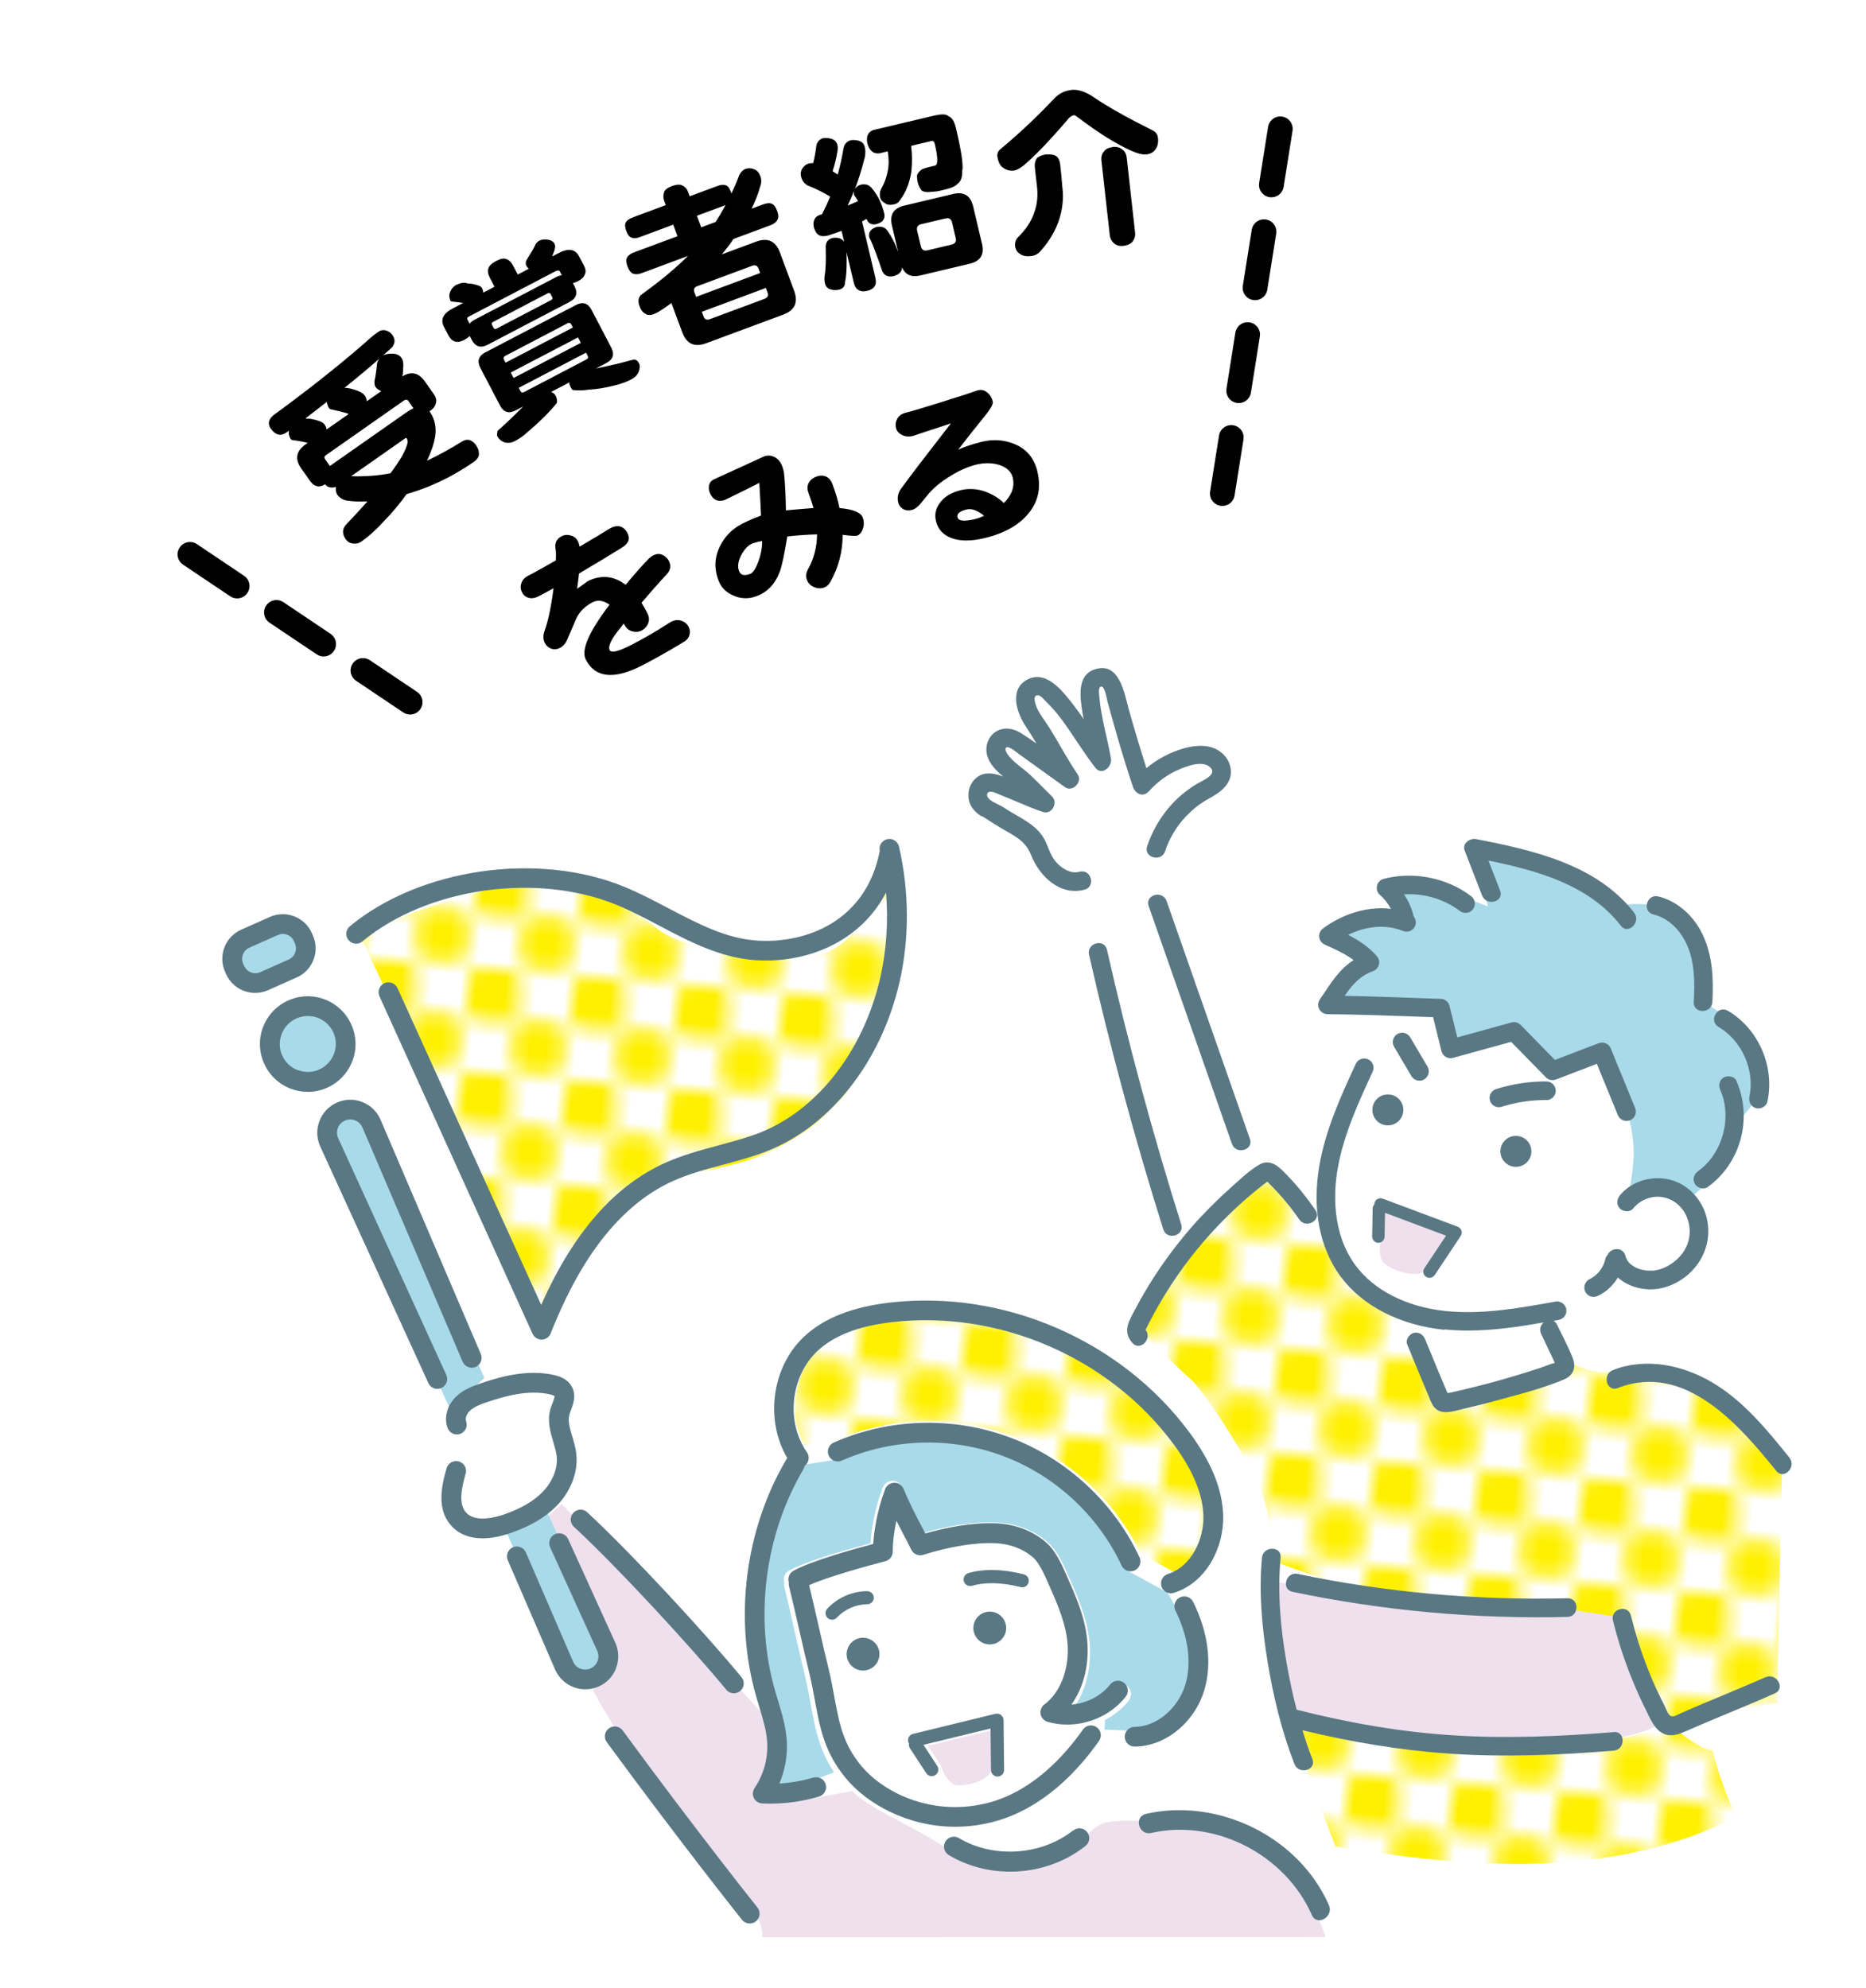 <?xml version="1.0" encoding="UTF-8"?><svg id="_レイヤー_1" xmlns="http://www.w3.org/2000/svg" xmlns:xlink="http://www.w3.org/1999/xlink" viewBox="0 0 243.41 259.38"><defs><style>.cls-1,.cls-2{fill:none;}.cls-3{fill:#a8daea;}.cls-4{fill:#fff000;}.cls-5{fill:#fff;}.cls-6{fill:url(#_新規パターンスウォッチ_5);}.cls-2{stroke:#000;stroke-dasharray:7.41 6.18;stroke-linecap:round;stroke-linejoin:round;stroke-width:3.23px;}.cls-7{fill:#5a7883;}.cls-8{fill:#efe0ed;}</style><pattern id="_新規パターンスウォッチ_5" x="0" y="0" width="6.72" height="6.72" patternTransform="translate(7694 13625.01) rotate(4.68) scale(1.95)" patternUnits="userSpaceOnUse" viewBox="0 0 6.72 6.72"><rect class="cls-1" y="0" width="6.72" height="6.72"/><rect class="cls-5" y="0" width="6.72" height="6.72"/><rect class="cls-4" x="0" y="0" width="3.43" height="3.43" rx=".62" ry=".62"/><rect class="cls-4" x="3.29" y="3.29" width="3.43" height="3.43" rx=".62" ry=".62"/></pattern></defs><path class="cls-5" d="M243.15,116.79c-20.42-20.42-77.15-38.63-117.07-31.88-35.37,5.98-67.46,33.23-76.43,64.2-8.97,30.97-7.12,72.81,16.86,108.91.25.38.01.9.02,1.36h176.43s.9-141.89.2-142.59Z"/><path class="cls-5" d="M16.5,90.85c-10.85-8.14-18.82-13.3-15.88-23.49,1.84-6.4,11.86-19.24,27.15-31.11C67.71,5.24,96.4-.56,143.45.04c12.97.17,44.19,3.56,40.77,23.42-.69,4-5.02,29.91-9.53,52.23-.56,2.75-2.41,12.01-4.63,13.72-2.51,1.93-5.94,1.9-9.11,1.93-15.86.19-31.67,4.36-45.55,12.03-10.95,6.05-29.87,25.74-43.26,23.41-11.45-1.99-46.16-28.83-55.64-35.94Z"/><path class="cls-6" d="M169.43,228.31c1.59,4.2,3.18,8.4,4.77,12.6,8.79,1.4,17.66,2.53,26.55,2.24s17.85-2.03,25.75-6.11c-1.32-2.77-2.36-5.68-3.08-8.67-1.57,0-4.76-2.72-5.19-2.93-.72-.36-5.26,1.13-6.05,1.23-9.86,1.28-18.44.86-28.29-.45-2.46-.33-4.92-.73-7.35-1.22-1.91-.38-4.82-1.71-6.74-1.37-4.99.87-1.45,1.81-.36,4.67Z"/><path class="cls-8" d="M167.92,223.87s9.64,2.44,17.81,3.07c8.16.63,25.55,1.84,31.57-2.46,0,0-5.3-8.27-5.81-12.37-.63-5.03-7.76-2.68-7.76-2.68,0,0-16.54.42-22.4-.42-5.86-.84-16.27-3.14-16.33-2.72-1.26,8.37,2.92,17.57,2.92,17.57Z"/><path class="cls-6" d="M166.05,203.62s-.06-5.58-1.61-9.18c-2.07-4.82-7.31-12.88-9.15-14.51-3.69-3.3-6.99-6.87-6.99-6.87,0,0,3.87-8.17,7.05-11.06s9.24-8.82,9.24-8.82l8.43,7.96s1.29,5.71,4.65,7.3,6,3.35,6,3.35l4.59,11.22,15.24-4.14.47-1.41s2.99,1.56,5.29,1.56,4.94-.53,9.35.88c4.41,1.41,9.71,5.29,12.88,9.35,3.18,4.06.97,2.54.97,2.54l-.63,30.35-14.47,2.52-6.36-13.69-8.72-1.38s-10.48.19-17.9-.69c-7.41-.88-18.36-5.28-18.36-5.28Z"/><path class="cls-5" d="M183.21,171.62l4.55,10.72s6.39-.86,8.57-1.03c2.17-.17,7.77-2.8,7.77-2.8l-2.67-6.98s-5.26,1.09-9.36,1.09-8.86-1-8.86-1Z"/><path class="cls-5" d="M180.52,132.16c-2.28,4.38-8.23,18.03-7.88,23.63.35,5.6,2.98,12.43,6.13,13.83,3.15,1.4,17.33,4.2,22.93,1.93,5.6-2.28,8.48-5.6,9-6.93,0,0,1.42,2.51,4.01,2.17,2.59-.33,8.19-1.67,6.6-7.43-1.59-5.76-5.93-4.93-7.35-4.09-1.42.84-2.34,2.34-2.34,2.34,0,0,2.09-2.67,2.09-5.18s-.84-7.35-1.34-8.27-3.68-6.1-3.68-6.1l-6.17,1.69-5.44-5.19-7.18,3.01-1.98-6-7.39.63Z"/><path class="cls-3" d="M197.49,134.58l-8.27,2.28-1.31-5.33-14.74-.43s3.63-4.81,4.66-5.01c1.02-.2-4.6-3.96-4.6-3.96,0,0,1.5-1.41,3.85-2.07,2.66-.75,5.64-1.13,5.64-1.13l-1.88-3.57s5.2-.15,7.14.56c2.82,1.03,6.11,2.35,6.11,2.35,0,0-1.41-5.92-1.88-6.86-.47-.94,8.12.51,11.46,1.88,4.13,1.69,7.61,4.89,7.61,4.89,0,0,5.73-1.41,9.21,2.63,2.5,2.91,2.16,7.8,2.07,9.4s3.29,1.79,5.64,5.54c2.02,3.23,1.88,5.07,1.32,6.67-.56,1.6-2.73,3.85-2.73,3.85,0,0-.45,3.7-1.69,5.45-1.6,2.26-4.6,4.51-4.6,4.51,0,0-1.6-2.07-4.04-1.88-2.44.19-4.04,1.6-4.04,1.6,0,0,.85-3.85.66-6.48s-.75-3.95-.75-3.95l-3.33-8.29-6.46,2.48-5.03-5.14Z"/><path class="cls-5" d="M163.92,153.17c-3.62-10.34-10.74-30.15-14.36-40.5v-.29c1.03-3.17,4.49-7.94,7.4-9.57.98-.55,2.15-1.14,2.33-2.24.16-.94-.57-1.86-1.45-2.21-.89-.35-1.89-.23-2.82,0-2.36.58-4.53,1.9-6.13,3.73l.03-.02c-1.74-5.16-2.52-8.33-3.81-12.84-.44-1.55-2.46-1.57-2.88-.17-.56,1.86,1.16,7.99,1.46,9.94-2.38-3.02-4.34-7.15-7.5-9.54-1-.76-2.47.01-2.52,1.26-.06,1.38.89,2.73,1.37,3.41,1.6,2.31,2.83,4.89,4.43,7.2l-7.05-5.07c-.67-.4-1.68-.66-2.36.3-.79,1.12.42,2.63,1.72,3.63,1.77,1.37,2.75,2.56,4.52,4.26-2.79-.94-4.6-2.03-6.89-2.64-1.66-.45-2.37,1.44-1.64,2.61.34.55,2,1.29,2.5,1.68,1.3,1.01,2.83,1.52,4.04,2.63,1.29,1.18,1.13,2.62,2.23,3.97,1.11,1.35,2.88,2.45,4.54,1.91l-.14.65c2.73,12.07,8.92,35.59,12.64,47.39l10.34-9.48Z"/><path class="cls-8" d="M77.31,220.51c5.35,9.58,11.8,18.55,19.19,26.68,1.45,1.6,3.04,3.41,2.95,5.57l73.46-.02s-1.98-7.43-8.67-11.4c-6.69-3.96-18.09-4.21-20.32-3.47-2.23.74-4.46,5.2-9.42,4.96-4.96-.25-8.42,0-11.89-2.23-3.47-2.23-10.16-5.2-11.4-6.94,0,0-8.42,1.73-10.66,1.49-2.23-.25-1.24-1.49-.5-3.72.74-2.23-.25-6.94-.5-7.68s-26.27-27.51-26.27-27.51l-1.98,1.73s6.4,13.47,7.79,16.89c1.38,3.43-1.79,5.64-1.79,5.64Z"/><path class="cls-5" d="M112.46,230.42c-2.39-2.88-2.88-5.57-3.5-8.97-.23-1.25-.46-2.53-.81-3.97-.41-1.69-.82-3.52-1.24-5.35.11.23.31.42.57.5.07.02.14.04.21.05.46.06.92-.21,1.07-.67.35-1.03,1.96-2.05,3.24-1.75.54.14,1.08-.2,1.21-.75.13-.54-.2-1.08-.75-1.21-2.4-.57-4.95,1.14-5.61,3.05-.04.12-.05.23-.05.35-.39-1.7-.77-3.38-1.15-4.97,2.6-1.14,7.92-2.59,9.96-3.1.61-.15,1.03-.71,1.02-1.33,0-.02-.03-1.59.46-3.88.25.49.48.94.72,1.4.36.69.73,1.4,1.16,2.28.29.6.97.9,1.6.7,3.51-1.08,6.85-1.62,9.41-1.51,1.98.08,3.72.75,5.04,1.92.47.42,1.05,1.36,1.59,2.57l.31.7c1.19,2.67,2.41,5.43,2.56,8.24.16,3.21-1.01,6.15-3.07,7.68-.41.3-.61.81-.52,1.31.09.5.46.91.94,1.05.47.14.95.24,1.43.3,1.03.13,2.07.07,3.08-.13l-.09,1.06c-.51.71-1.1,1.45-1.74,2.2-.12,0-.24,0-.36.05-.56.2-.89.74-.88,1.3-2.35,2.41-5.36,4.67-9.03,5.67-7.18,1.95-13.74-1.12-16.79-4.8Z"/><path class="cls-5" d="M60.89,197.65c-1.02-1.1-.63-3.17-.11-5.05.03-.12.05-.24.05-.35l.02-6.09c0-.17-.03-.34-.09-.49-.14-.36.06-.92.47-1.32.54-.52,1.33-.84,2.18-1.14,2.34-.84,5.38-1.73,8.19-1.15.09.02.16.04.23.05.3.08.38.17.39.15.03.15-.14.62-.24.9-.1.29-.2.57-.28.85-.4,1.54.06,2.99.45,4.27.2.64.39,1.25.46,1.82.21,1.58-.46,3.36-1.79,4.76-1.14,1.2-2.77,2.17-4.96,2.97-1.08.4-3.72,1.16-4.96-.17Z"/><path class="cls-6" d="M106.78,176.05c2.17-2.03,5.37-3.27,9.78-3.77,14-1.59,28.46,4.7,36.83,16.04,2.56,3.47,3.84,6.56,3.91,9.46.07,2.76-1.36,6.15-4.13,7.34l-4.36-2.38c-3.39-7.03-9.49-12.61-16.79-15.37-7.38-2.79-15.76-2.59-23.01.54l-4.07.65c-2.19-3.9-1.44-9.44,1.83-12.51Z"/><path class="cls-3" d="M105.53,232.53c-1.46.43-2.95.69-4.46.78.76-1.79,1.11-3.75.98-5.71-.12-1.86-.65-3.61-1.16-5.3-.14-.46-.28-.92-.41-1.38-2.75-9.72-1.32-20.72,3.82-29.42.06-.1.08-.21.11-.32l4.68-.75c.11-.02.23-.05.33-.1,6.76-2.97,14.59-3.17,21.49-.57,6.9,2.61,12.64,7.94,15.75,14.64.12.27.33.48.58.62l5.03,2.75,1.55,2.65c1.7,3.45,2.17,6.93,1.31,9.8-.96,3.2-3.86,5.61-6.69,5.62l-4.37-.18.07-.86c.01-.12-.02-.24-.04-.36,1.21-.63,2.29-1.48,3.14-2.56.47-.59.36-1.45-.23-1.92-.59-.47-1.45-.36-1.92.23-1.2,1.52-3.1,2.47-5.04,2.65,1.5-2.13,2.27-4.94,2.12-7.96-.17-3.36-1.52-6.4-2.83-9.35l-.31-.7c-.73-1.65-1.5-2.85-2.29-3.55-1.82-1.62-4.18-2.53-6.82-2.64-3.24-.14-6.72.58-9.36,1.32-.24-.48-.48-.93-.7-1.36-.66-1.27-1.29-2.46-2.18-4.57-.22-.51-.72-.85-1.28-.83-.56.01-1.05.36-1.25.88-1.18,3.14-1.51,5.84-1.6,7.28-2.38.62-8.32,2.25-10.64,3.57-.55.31-.78.95-.62,1.53-.03.18-.03.37.02.55.43,1.8.88,3.75,1.32,5.7.45,1.97.89,3.93,1.33,5.74.33,1.38.56,2.65.79,3.88.58,3.17,1.1,5.97,3.04,8.89l-3.26,1.29Z"/><path class="cls-5" d="M125.46,240.06l-1.1-1.57c1.8.04,3.68-.16,5.59-.68,3.7-1.01,6.77-3.09,9.25-5.41l1.65,4.68c.05.15.14.28.24.4l-1.09,1.59c-4.06,3.11-10.09,3.52-14.54,1Z"/><path class="cls-8" d="M128.12,232.19c-1.42.76-3.23.9-3.72.62-1.1-.64-1.54-2.16-1.54-2.17-.03-.1-.07-.19-.13-.28l-1.68-2.59,8.19-1.98c0,.31.02.63.03.94.04,1.4.08,2.86,0,4.26-.02.38-.45.83-1.16,1.21Z"/><path class="cls-8" d="M184.01,166.19c-1.75-.17-3.47-1.16-3.74-1.71-.6-1.25-.07-2.9-.07-2.91.04-.11.05-.22.06-.33l.06-3.37,8.62,3.21c-.18.29-.37.58-.55.87-.82,1.3-1.67,2.64-2.59,3.86-.25.33-.91.47-1.78.39Z"/><path class="cls-6" d="M47.06,122.27l23.67,50.59s6.56-12.3,12.61-16.47,12.92-3.6,18.28-6.71c5.37-3.12,9.96-6.44,12.24-14.42,2.28-7.98,3.39-14.37,2.7-21.41,0,0-4.45,9.63-9.69,10.72s-17.2-.18-21.2-3.47c-4-3.29-13.11-7.52-23.8-4.57-10.69,2.95-14.81,5.74-14.81,5.74Z"/><circle class="cls-3" cx="40.14" cy="136.11" r="4.94"/><path class="cls-3" d="M58.73,183.86l-15.93-34.49c-.69-1.51-.03-3.3,1.49-4h0c1.51-.69,3.3-.03,4,1.49l14.9,32.91"/><path class="cls-3" d="M71.09,196.67l8.35,18.27c.69,1.51.03,3.3-1.49,4h0c-1.51.69-3.3.03-4-1.49l-8.03-17.83"/><rect class="cls-3" x="30.06" y="121.33" width="9.81" height="6.06" rx="2.87" ry="2.87" transform="translate(-48.55 25.81) rotate(-24.57)"/><path class="cls-7" d="M45.96,138.45c.6-1.55.55-3.25-.13-4.77-.68-1.52-1.91-2.69-3.46-3.28-1.55-.6-3.25-.55-4.77.13-1.52.68-2.68,1.91-3.28,3.46-.6,1.55-.55,3.25.13,4.77s1.91,2.69,3.46,3.28c.72.28,1.48.42,2.23.42.86,0,1.72-.18,2.53-.54,1.52-.68,2.69-1.91,3.28-3.46ZM38.84,139.63c-.91-.35-1.63-1.03-2.03-1.92s-.42-1.88-.07-2.8c.35-.91,1.03-1.63,1.92-2.03.48-.21.98-.32,1.49-.32.44,0,.88.08,1.31.24.91.35,1.63,1.03,2.03,1.92s.42,1.88.07,2.79c-.35.91-1.03,1.63-1.92,2.03-.89.4-1.88.42-2.79.07Z"/><path class="cls-7" d="M58.22,179.39l-14.11-30.9c-.39-.87,0-1.89.88-2.28.42-.19.89-.2,1.32-.04.43.17.77.49.95.89l13.09,30.61c.28.65,1.04.96,1.69.68.65-.28.96-1.04.68-1.69l-13.1-30.62c-.47-1.05-1.32-1.86-2.39-2.27-1.07-.41-2.24-.38-3.29.09-2.17.97-3.15,3.51-2.18,5.69l14.12,30.91c.22.47.68.75,1.17.75.18,0,.36-.04.53-.12.65-.3.93-1.06.64-1.71Z"/><path class="cls-7" d="M80.36,217.64c.41-1.07.38-2.24-.09-3.3l-6.16-13.54c-.29-.65-1.06-.93-1.71-.64-.65.29-.93,1.06-.64,1.71l6.15,13.53c.19.42.2.89.04,1.32-.17.43-.49.77-.91.96-.42.19-.89.2-1.32.04s-.77-.49-.95-.9l-6.17-14.27c-.28-.65-1.04-.95-1.69-.67-.65.28-.95,1.04-.67,1.69l6.18,14.28c.47,1.05,1.32,1.86,2.39,2.27.5.19,1.02.29,1.54.29.6,0,1.19-.12,1.75-.37,1.05-.47,1.86-1.32,2.27-2.39Z"/><path class="cls-7" d="M38.71,127.53h0c2.09-.93,3.04-3.39,2.1-5.49l-.13-.3c-.93-2.09-3.39-3.04-5.49-2.1l-3.73,1.66c-2.09.93-3.04,3.39-2.1,5.49l.13.3c.69,1.55,2.21,2.46,3.8,2.46.56,0,1.14-.11,1.68-.36l3.73-1.66ZM31.85,126.04l-.13-.3c-.35-.8,0-1.73.8-2.09l3.73-1.66c.21-.09.43-.14.64-.14.61,0,1.18.35,1.45.94l.13.3c.35.8,0,1.73-.8,2.09l-3.72,1.66c-.8.35-1.73,0-2.09-.8Z"/><path class="cls-7" d="M47.28,122.82c8.47-7.01,22.75-9.04,33.2-4.74,1.86.77,3.73,1.75,5.53,2.7,3.93,2.07,8,4.21,12.6,4.5.43.03.87.04,1.3.04,6.09,0,12.47-2.73,15.67-8.87.31,3.77.06,7.54-.76,11.14-2.26,9.82-8.53,17.66-16.35,20.44-1.53.55-3.16.98-4.74,1.41-2.36.63-4.8,1.29-7.1,2.34-3.04,1.39-5.86,3.49-8.37,6.24-2.91,3.19-5.44,7.21-7.66,12.24l-18.75-41.34c-.29-.65-1.06-.93-1.71-.64-.65.29-.93,1.06-.64,1.71l19.97,44.03c.21.46.67.76,1.17.76h.03c.52-.01.98-.33,1.17-.82,2.39-6.04,5.11-10.69,8.32-14.2,2.28-2.49,4.81-4.39,7.54-5.63,2.11-.96,4.33-1.56,6.69-2.19,1.62-.44,3.31-.89,4.94-1.47,8.64-3.08,15.54-11.62,18-22.29,1.31-5.7,1.29-11.83-.06-17.72-.16-.69-.85-1.13-1.54-.97-.69.16-1.12.84-.97,1.53-1.79,9.27-9.72,12.1-15.98,11.7-4.05-.26-7.7-2.18-11.57-4.21-1.86-.98-3.78-1.99-5.75-2.8-11.26-4.64-26.67-2.43-35.82,5.14-.55.45-.63,1.27-.17,1.81.45.55,1.27.63,1.81.17Z"/><path class="cls-7" d="M188.41,173.45c1.03.1,2.05.15,3.07.15,3.34,0,6.64-.49,9.88-1.06-.39.35-.61.91-.32,1.51.5,1.06,1,2.12,1.51,3.18.03.06.16.37.26.6-.57.11-1.16.4-1.71.58-2.22.74-4.47,1.41-6.73,2.02-1.07.29-2.15.56-3.23.82-.6.14-1.2.28-1.8.42-.14.03-.34.05-.51.09-.03-.07-.06-.13-.09-.2-.97-2.25-1.9-4.53-2.83-6.8-.25-.61-.81-1.03-1.5-.85-.58.15-1.1.89-.85,1.5.61,1.5,1.23,3,1.86,4.5.29.69.58,1.38.87,2.07.23.55.41,1.16.8,1.62.97,1.13,2.56.5,3.78.22,1.5-.35,3-.72,4.48-1.13,2.89-.79,5.92-1.55,8.69-2.72,1.24-.52,1.59-1.64,1.09-2.85-.59-1.46-1.34-2.86-2.02-4.28-.12-.25-.28-.41-.47-.51.23-.04.46-.08.69-.12.66-.12,1.1-.75.98-1.41s-.75-1.09-1.41-.98c-4.68.85-9.52,1.72-14.27,1.24-5.12-.52-9.44-2.71-11.85-6.02-3.11-4.26-2.79-9.62-2.31-12.43.75-4.46,2.7-8.7,4.59-12.79.28-.61.01-1.33-.6-1.61-.61-.28-1.33-.02-1.61.6-1.95,4.24-3.97,8.63-4.77,13.41-.92,5.51.05,10.57,2.75,14.27,2.82,3.86,7.76,6.42,13.57,7.01Z"/><path class="cls-7" d="M201.72,143.53c.67,0,1.21-.54,1.22-1.21,0-.67-.54-1.22-1.21-1.22-2.25-.02-4.44.33-6.57.99-.64.2-1,.88-.8,1.52.16.52.64.85,1.16.85.12,0,.24-.02.36-.06,1.88-.59,3.84-.88,5.81-.88.01,0,.03,0,.04,0Z"/><path class="cls-7" d="M185.16,141c.21,0,.42-.05.62-.17.58-.34.77-1.09.43-1.67l-2.26-3.82c-.34-.58-1.09-.77-1.67-.43-.58.34-.77,1.09-.43,1.66l2.26,3.83c.23.38.63.6,1.05.6Z"/><path class="cls-7" d="M172.41,130.03l-.26.4c-.24.37-.27.85-.06,1.24.21.39.62.64,1.06.65,3.91.04,7.76.18,11.15.3.91.03,1.79.06,2.64.09l1.09,4.43c.08.32.28.59.57.76.28.16.62.21.94.12l7.58-2.09,4.53,4.63c.34.35.85.46,1.3.29l5.35-2.05,2.74,6.69c.19.47.65.76,1.13.76.15,0,.31-.03.46-.09.62-.25.92-.96.67-1.59l-3.19-7.79c-.25-.61-.94-.91-1.56-.68l-5.72,2.19-4.47-4.57c-.31-.32-.77-.44-1.19-.32l-7.07,1.95-1.02-4.11c-.13-.53-.6-.91-1.14-.92-1.13-.04-2.32-.08-3.56-.12-2.76-.1-5.82-.21-8.98-.27,1.1-1.59,2.05-2.62,3.71-3.23.38-.14.66-.45.76-.84.1-.39,0-.8-.26-1.1-1.11-1.28-2.47-2.13-3.76-2.79,2.08-1.01,4.7-1.51,7.17-.5.62.25,1.33-.05,1.58-.67.17-.42.08-.88-.18-1.21-.25-1.03-.68-2.02-1.27-2.9,2.58-.16,5.24.61,7.29,2.17.53.41,1.3.3,1.7-.23.41-.54.3-1.3-.23-1.7-3.18-2.42-7.56-3.28-11.42-2.26-.43.11-.77.46-.87.9-.1.44.05.9.38,1.19.59.51,1.07,1.14,1.44,1.82-3.39-.42-6.68.92-8.88,2.57-.34.26-.52.68-.48,1.1.05.43.31.8.7.98l.4.18c1.06.48,2.31,1.05,3.39,1.86-1.77,1.13-2.86,2.8-4.17,4.79Z"/><path class="cls-7" d="M195.72,150.22c0,1.11.9,2.02,2.02,2.02s2.02-.9,2.02-2.02-.9-2.02-2.02-2.02-2.02.9-2.02,2.02Z"/><path class="cls-7" d="M179.02,144.81c0,1.11.9,2.02,2.02,2.02s2.02-.9,2.02-2.02-.9-2.02-2.02-2.02-2.02.9-2.02,2.02Z"/><path class="cls-7" d="M129.27,230.94c0,.47.39.85.86.85h0c.47,0,.85-.39.85-.87l-.07-6.49c0-.26-.12-.51-.33-.67-.21-.16-.48-.21-.73-.16l-10.75,2.62c-.46.11-.74.58-.63,1.04.02.09.07.16.11.23-.04.21,0,.42.12.61l2.12,3.25c.16.25.44.39.72.39.16,0,.32-.05.47-.14.4-.26.51-.79.25-1.19l-1.8-2.76,8.75-2.13.06,5.41Z"/><path class="cls-7" d="M186.02,166.58c.14.09.29.14.45.14.26,0,.52-.13.68-.36l3.39-5.1c.14-.21.17-.46.1-.7-.08-.23-.26-.42-.49-.51l-9.78-3.66c-.42-.16-.89.05-1.04.47-.03.08-.04.17-.04.26-.13.14-.22.32-.23.53l-.07,3.67c0,.45.35.82.79.83,0,0,.01,0,.02,0,.44,0,.8-.35.81-.8l.06-3.11,7.96,2.98-2.83,4.25c-.25.37-.15.88.23,1.12Z"/><path class="cls-7" d="M136.24,222.38c-.39.29-.58.78-.5,1.26.09.48.44.87.91,1.01.84.24,1.7.36,2.56.36,2.91,0,5.82-1.33,7.63-3.64.44-.56.34-1.37-.22-1.81-.56-.44-1.37-.34-1.81.22-1.19,1.52-3.11,2.47-5.05,2.62,1.49-2.08,2.26-4.85,2.1-7.84-.17-3.27-1.5-6.24-2.78-9.11l-.31-.69c-.71-1.61-1.47-2.77-2.24-3.45-1.77-1.57-4.07-2.46-6.65-2.56-3.17-.13-6.59.59-9.18,1.32-.25-.49-.48-.93-.71-1.36-.65-1.24-1.26-2.41-2.14-4.47-.21-.49-.68-.81-1.21-.78-.53.01-.99.34-1.18.84-1.15,3.09-1.47,5.75-1.55,7.14-2.31.61-8.15,2.22-10.42,3.51-.54.31-.77.95-.59,1.52-.02.15-.02.31.02.47.43,1.76.87,3.67,1.3,5.58.44,1.92.88,3.84,1.31,5.61.33,1.35.56,2.6.78,3.8.67,3.61,1.24,6.73,4.06,10.12,2.8,3.36,8.09,6.29,14.24,6.29,1.67,0,3.41-.22,5.17-.7,6.35-1.74,10.89-6.67,13.58-10.5.41-.58.27-1.39-.31-1.79-.58-.41-1.39-.27-1.79.31-2.45,3.48-6.54,7.96-12.15,9.5-7.15,1.96-13.7-1.09-16.75-4.75-2.39-2.87-2.88-5.54-3.51-8.93-.23-1.24-.46-2.52-.81-3.94-.43-1.76-.87-3.67-1.3-5.58-.4-1.75-.8-3.5-1.2-5.14,2.57-1.15,7.9-2.6,9.94-3.12.58-.15.99-.68.97-1.28,0-.02-.03-1.64.48-4,.27.53.52,1.01.78,1.5.36.69.73,1.39,1.16,2.27.28.57.93.86,1.54.67,3.49-1.08,6.82-1.63,9.36-1.52,1.97.08,3.72.74,5.04,1.91.47.42,1.05,1.36,1.59,2.57l.31.7c1.19,2.66,2.41,5.4,2.56,8.2.17,3.2-1,6.15-3.05,7.68Z"/><path class="cls-7" d="M106.11,231.92c-1.45.43-2.94.69-4.45.78.76-1.76,1.1-3.7.97-5.63-.12-1.82-.64-3.52-1.14-5.18-.14-.45-.27-.9-.4-1.34-2.71-9.52-1.33-20.29,3.69-28.82.09-.15.14-.3.16-.46,0,0,0,0,0,0,.58-.41.73-1.21.32-1.79-2.77-3.96-2.15-9.88,1.36-13.2,2.16-2.03,5.35-3.27,9.75-3.78,13.93-1.61,28.34,4.62,36.69,15.89,2.56,3.45,3.84,6.53,3.92,9.43.08,2.92-1.52,6.56-4.63,7.54-.68.21-1.05.94-.84,1.62.17.55.68.9,1.23.9.13,0,.26-.02.39-.06,4.36-1.38,6.54-6.1,6.43-10.06-.09-3.44-1.54-7-4.42-10.89-8.89-12-24.22-18.64-39.06-16.92-4.97.58-8.64,2.04-11.22,4.47-4.2,3.96-5.09,10.88-2.16,15.82-.05.06-.1.12-.14.2-5.37,9.12-6.84,20.65-3.94,30.83.13.46.27.93.41,1.39.48,1.58.94,3.07,1.04,4.59.14,2.13-.44,4.27-1.64,6.04-.26.39-.3.88-.09,1.3.21.42.63.69,1.09.71.35.02.7.02,1.05.02,2.16,0,4.29-.31,6.36-.92.68-.2,1.07-.92.87-1.6-.2-.68-.92-1.08-1.6-.87Z"/><path class="cls-7" d="M131.76,187.56c-7.39-2.78-15.78-2.54-23,.65-.65.29-.95,1.05-.66,1.7.29.65,1.05.95,1.7.66,6.61-2.92,14.28-3.14,21.05-.6,6.77,2.54,12.4,7.75,15.46,14.3.22.47.68.74,1.17.74.18,0,.37-.04.54-.12.64-.3.92-1.07.62-1.71-3.34-7.15-9.49-12.85-16.89-15.63Z"/><path class="cls-7" d="M157.1,220.5c1.03-3.45.51-7.53-1.46-11.5-.32-.64-1.09-.9-1.73-.58-.64.32-.9,1.09-.58,1.73,1.68,3.38,2.14,6.8,1.3,9.62-.94,3.15-3.79,5.53-6.63,5.54-.71,0-1.29.58-1.28,1.29,0,.71.58,1.28,1.29,1.28h0c4-.02,7.82-3.13,9.09-7.38Z"/><path class="cls-7" d="M139.99,238.81c-4.12,3.28-10.38,3.7-14.9,1.01-.61-.37-1.4-.16-1.77.45-.36.61-.16,1.4.45,1.77,2.43,1.45,5.21,2.16,8,2.16,3.52,0,7.04-1.14,9.83-3.36.56-.44.65-1.25.21-1.81-.44-.56-1.25-.65-1.81-.2Z"/><path class="cls-7" d="M76.61,197.31c-.52-.49-1.34-.45-1.82.07-.48.52-.45,1.34.07,1.82,5.72,5.3,15.21,15.59,19.87,21.25.25.31.62.47,1,.47.29,0,.58-.1.82-.29.55-.45.63-1.26.17-1.81-4.72-5.73-14.32-16.14-20.11-21.5Z"/><path class="cls-7" d="M81.23,225.78c-.42-.57-1.23-.7-1.8-.28-.57.42-.7,1.23-.28,1.8,9.68,13.2,17.56,23.08,17.64,23.18.25.32.63.48,1.01.48.28,0,.57-.09.8-.28.56-.44.65-1.25.2-1.81-.08-.1-7.93-9.94-17.58-23.1Z"/><path class="cls-7" d="M72.59,196.5c1.89-1.93,2.86-4.49,2.58-6.84-.09-.8-.31-1.54-.53-2.26-.32-1.08-.59-2.01-.37-2.82.05-.2.13-.41.21-.61.31-.82.73-1.93.1-3.06-.62-1.14-1.93-1.42-2.36-1.52-3.42-.75-6.91.2-9.57,1.12-1.08.37-2.21.81-3.13,1.68-1.19,1.13-1.64,2.79-1.13,4.13.25.67,1,1,1.66.75.67-.25,1-1,.75-1.66-.14-.37.07-.95.5-1.35.55-.52,1.39-.84,2.2-1.11,2.34-.8,5.39-1.65,8.18-1.04.53.12.65.24.65.24,0,0,0,0,0,0,.04.14-.15.65-.26.92-.11.28-.21.57-.29.84-.41,1.52.02,2.96.39,4.22.19.64.37,1.25.44,1.82.19,1.59-.51,3.36-1.86,4.74-1.16,1.18-2.79,2.13-4.99,2.9-1.09.38-3.75,1.11-4.97-.25-1.01-1.13-.59-3.19-.05-5.06.2-.68-.19-1.4-.88-1.6-.68-.2-1.4.19-1.6.87-.75,2.55-1.26,5.44.6,7.51.98,1.1,2.39,1.65,4.1,1.65,1.1,0,2.32-.23,3.64-.69,2.59-.9,4.54-2.05,5.98-3.52Z"/><path class="cls-7" d="M112.58,217.96c1.18,0,2.14-.96,2.14-2.14s-.96-2.14-2.14-2.14-2.14.96-2.14,2.14.96,2.14,2.14,2.14Z"/><path class="cls-7" d="M129.11,210.27c-1.18,0-2.14.96-2.14,2.14s.96,2.14,2.14,2.14,2.14-.96,2.14-2.14-.96-2.14-2.14-2.14Z"/><path class="cls-7" d="M133.34,207.1c.38,0,.73-.25.83-.64.12-.46-.15-.93-.61-1.05-2.67-.7-5.24-.76-7.25-.16-.45.14-.71.62-.58,1.07.14.46.62.71,1.07.58,1.68-.5,3.99-.44,6.32.17.07.02.15.03.22.03Z"/><path class="cls-7" d="M113.98,208.46c0-.47-.39-.86-.86-.86h0c-1.94,0-3.89.86-5.21,2.29-.32.35-.3.89.05,1.21.17.15.37.23.58.23.23,0,.46-.09.63-.28,1-1.08,2.48-1.73,3.96-1.74.47,0,.86-.39.86-.86Z"/><path class="cls-7" d="M193.34,116.85c.56,1.44,2.91.82,2.34-.65-.51-1.31-1.01-2.61-1.52-3.92,6.41,1.31,13.13,3.17,17.28,8.51.96,1.23,2.67-.5,1.72-1.72-4.89-6.29-13.19-8.15-20.6-9.59-.81-.16-1.86.56-1.5,1.5.76,1.95,1.51,3.91,2.27,5.86Z"/><path class="cls-7" d="M215.55,165.78c-.78.04-1.55-.08-2.2-.42-.71-.37-1.14-.81-1.33-1.53-.33-1.23-1.96-1.03-2.32-.09-.14.14-.25.31-.29.52-.06.25-.14.5-.24.74-.14.28-.29.55-.48.81-.2.24-.42.46-.66.66-.24.18-.49.34-.76.47-.26.13-.48.45-.56.73-.08.29-.04.68.12.94.17.26.42.49.73.56.33.08.63.03.94-.12,1.05-.51,1.93-1.36,2.54-2.37.97.88,2.29,1.39,3.64,1.52,2.27.22,4.6-.84,6.13-2.5,1.63-1.76,2.35-4.11,1.89-6.48-.45-2.34-2.13-4.4-4.4-5.17-2.4-.82-5.38-.09-6.99,1.91-.41.51-.5,1.22,0,1.72.43.43,1.31.51,1.72,0,.95-1.18,2.47-1.73,3.88-1.48,1.53.27,2.74,1.4,3.24,2.89.52,1.56.26,3.19-.75,4.52-.91,1.19-2.46,2.1-3.85,2.18Z"/><path class="cls-7" d="M226.51,141.02c-.27-.6-1.14-.74-1.66-.44-.62.36-.7,1.06-.44,1.66,1.58,3.57.28,8.28-2.89,10.55-.53.38-.79,1.06-.44,1.66.31.53,1.13.82,1.66.44,4.34-3.11,5.92-9,3.76-13.87Z"/><path class="cls-7" d="M215.68,119.31c2.04.5,3.54,2.1,4.38,3.98,1.03,2.31,1.02,4.97.88,7.44-.09,1.56,2.34,1.56,2.43,0,.17-3,.03-6.09-1.29-8.84-1.12-2.34-3.2-4.3-5.76-4.93-1.52-.37-2.17,1.97-.65,2.35Z"/><path class="cls-7" d="M224.17,133.98c3.09,1.83,4.76,5.68,4.03,9.1-.14.64.19,1.31.85,1.5.61.17,1.36-.2,1.5-.85.97-4.56-1.12-9.46-5.15-11.85-1.35-.8-2.57,1.3-1.23,2.1Z"/><path class="cls-7" d="M128.05,106.45c1.07.68,2.16,1.39,3.27,2.02,1.46.83,2.54,1.48,3.18,3.09,1.09,2.77,3.76,5.36,6.97,4.52,1.51-.4.87-2.75-.65-2.34-1.11.29-2.14-.33-2.91-1.1-.85-.86-1.09-1.96-1.61-3.01-1.05-2.13-3.51-3.01-5.36-4.27-.59-.4-1.55-.68-2.01-1.22-.27-.32-.25-.8.22-.84.45-.04,1.15.35,1.57.51.58.22,1.14.46,1.71.7,1.19.51,2.38,1.01,3.61,1.43,1.17.4,2.03-1.22,1.18-2.03-.96-.93-1.87-1.9-2.84-2.81-.95-.89-2.21-1.62-2.96-2.7-.49-.71-.27-1.19.52-.72.35.21.67.48,1,.72,1.99,1.43,3.99,2.87,5.98,4.3.98.71,2.33-.68,1.66-1.66-1.34-1.96-2.43-4.07-3.69-6.08-.51-.81-1.12-1.57-1.55-2.42-.18-.37-.84-1.99.14-1.82.31.05.81.67,1.02.87.35.34.69.7,1.01,1.07.66.76,1.26,1.58,1.83,2.41,1.18,1.71,2.28,3.47,3.55,5.11.84,1.07,2.2-.15,2.03-1.18-.27-1.68-.72-3.33-1.05-5-.18-.94-.36-1.88-.44-2.83-.02-.29-.22-1.39.12-1.57.56-.29.83,1.65.92,1.96.32,1.14.64,2.29.96,3.43.73,2.6,1.52,5.18,2.38,7.74.02.06.05.12.08.17,0,.01.01.03.02.04.02.03.03.05.05.08.36.61,1.18.94,1.8.31.12-.08.22-.18.29-.29,1.04-1.1,2.26-2,3.65-2.6,1.06-.46,3.19-1.31,4.18-.31.94.94-.98,1.69-1.64,2.08-1.44.84-2.76,1.95-3.83,3.23-1.23,1.48-2.16,3.14-2.77,4.97-.5,1.49,1.85,2.13,2.34.65.56-1.68,1.48-3.23,2.7-4.52.61-.64,1.27-1.23,2-1.73.72-.49,1.51-.85,2.21-1.35.76-.54,1.43-1.26,1.62-2.2.21-1.04-.18-2.09-.92-2.83-1.58-1.58-4.04-1.22-5.95-.54-1.5.53-2.88,1.32-4.1,2.33-.81-2.55-1.58-5.11-2.3-7.68-.59-2.13-1.22-6.28-4.46-5.2-2.37.79-1.87,3.75-1.58,5.64.04.29.1.57.16.85-.42-.62-.85-1.23-1.31-1.82-1.29-1.66-3.4-4.5-5.82-3.45-2.64,1.15-1.69,4.31-.46,6.16.5.75.97,1.52,1.43,2.29-.67-.47-1.34-.94-2.03-1.37-.8-.5-1.78-.75-2.7-.45-1.39.46-2.09,2-1.7,3.37.33,1.17,1.19,2,2.1,2.76-.98-.36-2.03-.62-2.98-.18-.98.46-1.56,1.5-1.57,2.57-.01,1.29.69,2.15,1.72,2.81Z"/><path class="cls-7" d="M156.77,158.62c-2.29,2.46-4.37,5.12-6.2,7.94-.9,1.39-1.74,2.83-2.51,4.3-.8,1.53-1.66,2.81-.37,4.33,1,1.18,2.68-.49,1.75-1.68.08-.16.16-.32.23-.48.16-.32.32-.63.49-.95.3-.58.62-1.15.94-1.71.68-1.18,1.4-2.34,2.16-3.47,1.5-2.22,3.17-4.33,4.99-6.3,1.81-1.96,3.75-3.79,5.83-5.47.28-.22.55-.45.84-.66l.32-.24s.07-.04.1-.06c.11.16.52.56.59.63.22.23.44.45.66.69,1.06,1.14,2.02,2.34,2.9,3.62.88,1.28,2.99.07,2.1-1.23-1.07-1.55-2.24-3.03-3.54-4.39-1.03-1.08-2.23-2.45-3.81-1.52-1.36.8-2.59,2.01-3.77,3.06-1.28,1.14-2.51,2.34-3.69,3.6Z"/><path class="cls-7" d="M149.84,118.22c3.62,10.34,7.24,20.68,10.86,31.02.51,1.47,2.86.84,2.34-.65-3.62-10.34-7.24-20.68-10.86-31.02-.51-1.47-2.86-.84-2.34.65Z"/><path class="cls-7" d="M154.08,159.74c-3.71-11.8-6.95-23.75-9.68-35.82-.35-1.53-2.69-.88-2.34.65,2.74,12.07,5.97,24.01,9.68,35.82.47,1.49,2.82.85,2.34-.65Z"/><path class="cls-7" d="M233.43,190.19c-2.95-3.66-6.01-7.43-10.13-9.85-3.84-2.26-8.66-3.25-12.91-1.58-1.44.57-.81,2.92.65,2.34,8.71-3.43,15.83,4.81,20.66,10.81.98,1.22,2.69-.51,1.72-1.72Z"/><path class="cls-7" d="M210.51,225.99c-6.93.57-13.89.86-20.84.43-6.94-.43-13.79-1.64-20.53-3.35-.56-2.15-1.01-4.32-1.38-6.5-.74-4.38-1.13-8.9-.71-13.34.15-1.56-2.28-1.55-2.43,0-.43,4.54,0,9.15.74,13.64.74,4.52,1.84,9.01,3.49,13.29.56,1.44,2.91.82,2.34-.65-.48-1.23-.9-2.49-1.29-3.76,6.37,1.54,12.85,2.63,19.4,3.07,7.07.46,14.15.17,21.2-.41,1.55-.13,1.56-2.56,0-2.43Z"/><path class="cls-7" d="M149.48,236.67c-1.62.37-.93,2.85.68,2.48,8.42-1.9,17.52,2.87,20.97,10.72.67,1.51,2.89.2,2.22-1.3-3.92-8.93-14.42-14.05-23.88-11.91Z"/><path class="cls-7" d="M230.31,218.82c-2.1.93-4.22,1.81-6.34,2.7-1.03.43-2.05.85-3.07,1.29-.55.24-1.1.47-1.65.72-.45.2-.97.59-1.39.31-.33-.23-.57-.99-.75-1.33-.27-.52-.53-1.05-.78-1.58-.51-1.07-.98-2.16-1.41-3.27-.88-2.24-1.6-4.54-2.18-6.88-.38-1.52-2.72-.87-2.34.65.68,2.74,1.56,5.42,2.64,8.02.51,1.24,1.06,2.46,1.66,3.65.52,1.03,1.02,2.35,2.06,2.97,1.14.68,2.27.19,3.37-.29,1.29-.57,2.58-1.12,3.88-1.66,2.51-1.05,5.03-2.08,7.52-3.19,1.43-.64.19-2.73-1.23-2.1Z"/><path class="cls-7" d="M204.47,208.53c-11.82.3-23.64-.76-35.21-3.18-1.53-.32-2.18,2.02-.65,2.34,11.78,2.46,23.82,3.57,35.86,3.27,1.56-.04,1.57-2.47,0-2.43Z"/><path d="M87.22,73.14c.37.66.26,1.28-.33,1.88-.84.89-1.91,2.1-3.21,3.63.27.42.52.86.76,1.34.24.47.28.9.12,1.31-.16.43-.45.75-.86.96-.38.2-.79.23-1.23.11-.43-.11-.77-.39-1.01-.86l-.1-.15-.42.55c-1.2,1.44-1.66,2.41-1.41,2.92.2.4,1.14.17,2.81-.68,1.61-.82,3.31-1.81,5.08-2.96.46-.27.92-.35,1.36-.23.46.13.8.38,1.02.77.2.35.25.7.15,1.06-.09.41-.34.73-.77.97-1.92,1.17-3.74,2.2-5.46,3.08-3.65,1.87-6.09,1.6-7.31-.79-.63-1.23.4-3.61,3.1-7.15-.79-.56-1.52-.67-2.21-.32-.96.49-1.66,1.18-2.1,2.06-.42.99-.86,2-1.3,3.02-.22.41-.51.7-.87.88-.37.19-.74.22-1.11.1-.38-.13-.66-.39-.85-.75-.23-.45-.25-.97-.04-1.55.48-1.33.87-3.19,1.18-5.59-.83.46-1.48.81-1.95,1.05-.48.24-.91.31-1.3.2-.4-.11-.69-.35-.87-.74-.19-.37-.22-.76-.08-1.17.13-.41.43-.74.88-.97.75-.38,1.95-1.05,3.61-2,.04-.6.03-1.07-.02-1.41-.16-.82.1-1.4.79-1.75.37-.19.77-.22,1.19-.09.41.1.72.35.92.74.09.18.16.38.2.6l.03.11c1.78-1.05,3.1-1.84,3.96-2.38.45-.26.9-.35,1.35-.25.38.13.67.39.88.76.45.79.23,1.45-.66,1.99-1.36.85-3.23,1.98-5.61,3.39-.06.58-.15,1.25-.25,1.99,1-.7,1.44-1.02,1.3-.95,1.78-.91,3.45-.77,5.03.43,1.28-1.54,2.31-2.69,3.07-3.46.18-.16.35-.28.53-.38.4-.2.78-.23,1.14-.09.37.14.66.4.89.79Z"/><path d="M112.54,67.53c.18.49.19.97.02,1.44-.15.48-.4.79-.76.92-.17.06-.8.03-1.88-.11,0,2.18-.53,4.22-1.58,6.1-.21.39-.49.65-.82.77-.43.16-.88.14-1.35-.06-.45-.19-.76-.51-.92-.96-.16-.43-.11-.9.17-1.39.76-1.38,1.15-2.89,1.16-4.52-1.23.03-2.53.12-3.88.27-.37,2.27-.69,3.78-.96,4.54-.6,1.63-1.61,2.72-3.04,3.25-1.06.4-2.09.36-3.09-.1-.9-.4-1.52-1.02-1.85-1.86-.75-1.87-.53-3.67.66-5.41.5-.73,1.15-1.34,1.97-1.84.63-.38,1.59-.81,2.88-1.3-.01-.52-.09-1.94-.22-4.27-1.04.54-2.51,1.27-4.4,2.18-.46.21-.88.22-1.26.05-.37-.19-.64-.52-.81-.98-.15-.39-.16-.75-.04-1.09.12-.32.39-.56.79-.71.6-.27,2.66-1.22,6.17-2.82.47-.24.96-.25,1.46-.03.49.22.85.64,1.08,1.24.1.26.17.52.22.78.15,1.36.23,3.01.26,4.97.76-.07,1.96-.18,3.6-.31-.18-.62-.4-1.27-.65-1.94-.18-.49-.18-.92,0-1.3.19-.37.49-.63.9-.81.44-.19.87-.23,1.29-.09.42.16.73.5.93,1.03.41,1.09.72,2.13.92,3.12,1.76.15,2.77.56,3.02,1.23ZM99.42,70.59c-.45.07-.87.18-1.26.32-.53.2-1,.67-1.41,1.41-.46.83-.58,1.55-.35,2.17.2.55.69.68,1.45.39.37-.14.73-.67,1.06-1.58.34-.9.51-1.8.51-2.72Z"/><path d="M135.31,61.48c.51,2.09.15,3.89-1.08,5.42-1.22,1.55-3.11,2.64-5.69,3.28-1.77.44-3.23.45-4.35.05-1.13-.4-1.82-1.14-2.09-2.21-.22-.88-.05-1.68.5-2.4.56-.8,1.48-1.36,2.74-1.67.98-.24,2.02-.19,3.1.16.99.36,1.83.86,2.51,1.52,1.05-1.05,1.44-2.16,1.15-3.34-.19-.76-.77-1.3-1.75-1.63-.93-.29-1.94-.3-3.04-.03-1.04.26-2.14.74-3.29,1.45-1.28.76-2.31,1.62-3.09,2.59-.55.67-.86,1.06-.95,1.16-.36.39-.7.62-1.01.7-.45.11-.84.07-1.17-.12-.33-.2-.55-.48-.63-.84-.16-.64-.04-1.24.36-1.8,1.13-1.56,3.3-4.4,6.51-8.53-3.45,1.14-5.1,1.68-4.93,1.64-.54.13-1.01.09-1.43-.12-.43-.21-.69-.5-.79-.87-.11-.45-.06-.87.16-1.27.21-.38.57-.64,1.09-.77.81-.2,2.35-.66,4.64-1.38,2.29-.71,3.81-1.2,4.55-1.48.52-.19.98-.14,1.37.16.41.3.68.72.81,1.27.08.33-.42,1.13-1.49,2.41-.73.89-1.74,2.17-3.02,3.83.87-.39,1.88-.72,3.02-1.01,1.48-.36,2.88-.28,4.21.24,1.63.64,2.66,1.84,3.09,3.6ZM128.37,67.29c-.87-.7-1.62-.98-2.27-.82-.91.22-1.31.56-1.2,1.01.13.51.88.59,2.27.25.4-.1.8-.24,1.2-.44Z"/><path d="M49.35,43.29c.3-.21.63-.27.97-.18.37.1.66.3.88.62.38.54.35,1.08-.08,1.61-.38.34-.77.69-1.16,1.04.33-.17.71-.25,1.13-.23.59-.02,1.01.16,1.26.52.13.19.21.38.23.57.04.27.04.6,0,.99,0,.32-.03.61-.09.88,1.15-.71,2.13-.49,2.94.67l1.14,1.62c.32.45.41.85.28,1.21-.06.36-.31.7-.74,1-.03.02-.05.03-.08.05.02.03.04.05.05.08.63.91.87,1.97.69,3.2-.18,1.01-.53,2.06-1.07,3.17,1.47-.69,3-1.53,4.61-2.53.64-.37,1.22-.23,1.74.44.29.41.43.77.41,1.06.09.39-.12.78-.62,1.16-.98.69-2.1,1.37-3.37,2.05-1.77.92-3.58,1.65-5.42,2.17-.92,1.28-1.94,2.49-3.05,3.63-.94,1.04-1.89,1.88-2.83,2.55-.36.26-.78.34-1.25.26-.34-.06-.62-.25-.84-.56-.47-.72-.44-1.36.09-1.92,1.03-1.08,1.95-2.08,2.76-3-.92.05-1.78.02-2.56-.09-.59-.07-1.05-.34-1.38-.8-.16-.26-.22-.6-.17-1.01-.25.1-.52.12-.8.06-.21-.03-.41-.15-.61-.39-.36.21-.68.3-.97.26-.39-.07-.72-.31-1.01-.72l-1.14-1.62c-.85-1.22-.67-2.26.57-3.13l.28-.2c-.51-.13-1.19-.26-2.07-.38-.04,0-.08-.04-.12-.09-.11-.15-.2-.36-.27-.63-.02-.17-.02-.33.02-.49-.13.09-.25.17-.36.25-.74.52-1.43.33-2.05-.56-.38-.6-.26-1.16.36-1.69,4.95-3.62,9.22-7.02,12.81-10.22.36-.29.65-.51.88-.67ZM42.59,56.04l2.89-2.02s-.06-.03-.09-.05c-.56-.19-1.34-.38-2.33-.59-.05-.02-.09-.06-.13-.11-.11-.15-.2-.37-.28-.65,0-.07,0-.13,0-.2-1.03.8-1.96,1.52-2.79,2.16.06.01.12.03.17.05.36-.03.85.06,1.48.26.42.14.69.3.81.47.17.24.26.46.28.68ZM43.03,60.8l9.96-6.98c.33-.23.64-.41.94-.55l-.67-.96c-.14-.2-.34-.21-.59-.04l-10.17,7.13c-.2.14-.23.31-.09.51l.62.89ZM47.85,52.35l1.89-1.32c-.32-.11-.58-.3-.76-.56-.11-.15-.15-.42-.12-.82.04-.14.07-.29.1-.46.05-.35.1-.7.15-1.03.03-.32.06-.56.07-.7.05-.26.16-.49.35-.7-1.39,1.22-2.92,2.5-4.58,3.83.02,0,.04,0,.06.01.39,0,.93.12,1.62.38.46.18.77.38.92.59.19.28.29.54.29.78ZM45.82,62.13c1.82.06,3.52-.07,5.11-.38,1.31-1.74,2.05-3.06,2.23-3.96.05-.22,0-.43-.12-.62-.04-.05-.1-.04-.2.03l-7.02,4.92Z"/><path d="M59.61,37.15c.54-.28,1.02-.33,1.43-.15.31-.03.73.05,1.23.21.33.1.53.22.6.36.11.22.17.42.17.61l1.47-.77-.59-1.12c-.26-.5-.34-.92-.22-1.26.1-.34.43-.67,1-.97.57-.3,1.01-.39,1.31-.27.37.1.68.41.94.91l.59,1.12,1.45-.76c-.15-.11-.26-.25-.35-.42-.06-.12-.07-.33-.01-.62.08-.11.16-.25.25-.42.19-.31.37-.6.55-.89.15-.28.26-.49.33-.61.07-.26.26-.49.55-.68.31-.16.67-.22,1.06-.16.47.05.79.22.95.52.08.16.12.32.09.47-.02.23-.1.51-.24.83-.05.13-.1.26-.14.38l.86-.45c1.27-.66,2.15-.52,2.65.44l.63,1.2c.24.46.28.85.11,1.16-.12.34-.41.63-.87.87-.24.13-.47.21-.68.25l.2.39c.48.91.26,1.61-.65,2.08l-10.67,5.58c-.91.48-1.61.26-2.08-.65l-.26-.49c-.17.17-.42.35-.74.52-.46.24-.85.31-1.17.2-.35-.1-.63-.36-.85-.78l-.59-1.12c-.5-.95-.13-1.75,1.09-2.39l1.41-.74c-.4-.07-.92-.13-1.56-.2-.04-.01-.07-.03-.08-.06-.08-.15-.14-.36-.18-.64,0-.33.13-.67.38-1.01.18-.22.39-.38.62-.51ZM61.26,42.24c.14-.19.35-.37.64-.52l10.67-5.58c.25-.13.48-.2.72-.22l-.27-.51c-.09-.16-.29-.16-.62.01l-11.24,5.88c-.2.11-.26.24-.18.4l.28.53ZM63.3,45.98l11.82-6.18c.9-.47,1.58-.26,2.05.64l2.55,4.88c.47.9.26,1.58-.64,2.05l-1.35.7c.41-.08.84-.16,1.29-.26,1.18-.26,2.4-.56,3.66-.9.28,0,.5.16.66.46.13.24.15.49.08.74-.04.32-.18.63-.43.92-.17.17-.39.33-.66.48-.57.3-1.28.56-2.12.77-1.24.32-2.36.5-3.38.55-.73.12-1.44.14-2.13.05-.1-.09-.19-.21-.27-.38-.07-.14-.13-.3-.17-.48.01-.04.02-.09.03-.14l-2.41,1.26c.3.1.5.27.6.49.16.3.21.61.17.92-.91,1.17-2.29,2.53-4.13,4.08-.35.32-.83.64-1.45.96-.41.21-.85.25-1.33.1-.39-.16-.68-.41-.87-.77-.06-.12-.05-.36.04-.72.47-.4.87-.77,1.22-1.1.8-.75,1.51-1.44,2.12-2.07l-.98.51c-.9.47-1.58.26-2.05-.64l-2.55-4.88c-.47-.9-.25-1.58.64-2.05ZM71.91,39.14c.16-.09.2-.21.12-.37l-.2-.39c-.08-.16-.21-.2-.37-.12l-7.16,3.75c-.16.09-.2.21-.12.37l.2.39c.08.16.21.2.37.12l7.16-3.75ZM65.95,47.32l8.78-4.59-.2-.39c-.11-.22-.28-.27-.5-.16l-8.14,4.26c-.2.11-.25.27-.14.49l.2.39ZM66.99,49.32l8.78-4.59-.37-.71-8.78,4.59.37.71ZM76.49,46.9c.22-.11.27-.28.16-.5l-.2-.39-8.78,4.59.2.39c.11.22.27.27.48.17l8.14-4.26Z"/><path d="M82.45,28.4l4.4-1.64-.22-.58c-.14-.37-.13-.78.04-1.22.15-.27.47-.49.98-.68.53-.2.95-.24,1.26-.12.4.15.68.44.84.87l.22.58,3.63-1.35c.46-.17.83-.19,1.11-.07.25.09.46.38.64.87.03.07.04.14.05.2.38-.78.73-1.59,1.04-2.43.22-.41.48-.67.77-.78.39-.14.79-.13,1.2.05.34.13.6.42.77.87.17.46.16.93-.04,1.42-.21.83-.58,1.78-1.1,2.84l1.47-.55c.5-.19.89-.22,1.17-.09.27.1.49.41.69.92.16.42.19.76.11,1.02-.14.38-.46.66-.96.85l-4.84,1.8c-.19.28-.38.56-.58.83-.32.41-.63.81-.94,1.18l4.47-1.66c1.51-.56,2.55-.09,3.11,1.42l1.85,4.99c.56,1.51.09,2.55-1.42,3.11l-10.04,3.73c-1.53.57-2.57.1-3.13-1.42l-1.42-3.82c-1.05.78-1.8,1.26-2.25,1.43-.5.19-.89.17-1.15-.04-.32-.14-.57-.47-.75-.97-.26-.69-.16-1.21.28-1.55,2.43-1.75,4.44-3.43,6.04-5.02l-6.02,2.24c-.45.17-.83.19-1.15.08-.29-.12-.53-.43-.72-.94-.19-.5-.21-.89-.06-1.16.14-.28.45-.51.92-.69l5.66-2.1-.56-1.51-4.4,1.64c-.42.16-.77.17-1.06.05-.27-.1-.49-.38-.66-.86-.18-.49-.21-.86-.07-1.11.13-.26.41-.47.85-.63ZM90.81,38.73l8.35-3.11-.22-.58c-.14-.39-.41-.51-.8-.37l-7.19,2.67c-.39.14-.51.41-.37.8l.22.58ZM93.35,28.96c.46-.71.89-1.45,1.31-2.23-.04.03-.08.05-.12.07l-3.63,1.35.56,1.51,1.88-.7ZM99.75,38.97c.39-.14.51-.41.37-.8l-.22-.6-8.35,3.11.22.6c.14.39.41.51.8.37l7.19-2.67Z"/><path d="M107.36,18.04c.28-.07.64-.05,1.06.06.44.13.71.4.81.8.07.28.07.58,0,.88-.13.84-.34,1.69-.62,2.56.22.14.45.28.67.43.31-1.13.57-2.31.77-3.52.14-.49.43-.8.89-.94.28-.07.64-.05,1.08.05.43.14.69.4.78.81.13.55.1,1.14-.1,1.75-.31,1.24-.7,2.5-1.19,3.76.13-.25.37-.44.72-.57.66-.16,1.16,0,1.51.47.76.89,1.3,2,1.62,3.33.12.68-.24,1.13-1.08,1.34-.62.12-1.04-.12-1.25-.7-.19.12-.38.24-.58.35l1.73,7.31c.12.51.09.89-.09,1.13-.17.29-.49.5-.97.61-.46.11-.84.07-1.14-.11-.29-.15-.49-.48-.61-.97l-.95-3.99c.02.28.02.57.02.87.02,1.34-.05,2.35-.2,3.03,0,.55-.27.89-.78,1.01-.4.1-.79.08-1.17-.05-.36-.1-.59-.37-.69-.81-.06-.24-.07-.53-.04-.87.15-.84.2-2.1.15-3.77-.03-.67.27-1.08.91-1.24.35-.07.69-.04,1.02.09.2.11.36.25.48.41l-.34-1.43c-.56.21-1.16.42-1.8.62-.51.12-.9.1-1.18-.08-.3-.18-.51-.53-.65-1.05-.08-.41-.04-.76.13-1.05.11-.25.37-.43.77-.56.08-.02.13-.03.18-.04.39-.76.74-1.53,1.06-2.31-.99-.6-1.99-1.09-2.98-1.47-.43-.28-.7-.65-.81-1.11-.1-.4-.05-.76.15-1.08.23-.35.53-.58.91-.67.18-.04.35-.05.51-.03.19-.74.33-1.51.42-2.3.12-.5.41-.82.88-.97ZM111.93,26.24c-.11-.21-.23-.4-.35-.56-.11-.13-.17-.22-.18-.26-.04-.23-.03-.42.03-.58-.25.66-.54,1.32-.86,1.98.45-.18.9-.38,1.35-.58ZM114.03,16.94l7.71-1.83c1.05-.25,1.7-.24,1.95.03.47.17.81.7,1.01,1.58.72,3.03.99,4.91.81,5.63.03.8-.18,1.35-.65,1.67-.25.28-.73.5-1.43.67l-.87.21c-.28.07-.68.11-1.18.14-.51.06-.89,0-1.15-.18-.25-.3-.41-.65-.51-1.04-.08-.34-.11-.67-.09-1,.16-.32.39-.57.67-.75.44-.15.82-.27,1.15-.34l.52-.12c.4-.1.39-1.05-.04-2.86-.07-.28-.21-.4-.44-.35l-2.64.63c.14,1.1.15,2.19.04,3.26-.21,1.53-.72,2.83-1.54,3.89-.15.24-.37.4-.67.47-.54.13-.94.09-1.21-.12-.36-.2-.58-.44-.65-.72-.1-.42-.06-.8.11-1.14.52-.91.84-1.9.96-2.95.06-.54.03-1.19-.09-1.97l-1.05.25c-.79.12-1.33-.31-1.61-1.3-.18-.95.12-1.54.88-1.77ZM117.94,26.83l6.39-1.52c1.4-.33,2.27.2,2.61,1.61l1.16,4.91c.33,1.39-.21,2.25-1.61,2.58l-6.39,1.52c-1.21.29-2.02-.07-2.43-1.06,0,.57-.39.96-1.14,1.17-.74.14-1.23-.11-1.48-.76-.54-1.61-1.03-2.93-1.48-3.96-.1-.17-.16-.28-.18-.36-.12-.63.17-1.07.87-1.32.67-.16,1.18,0,1.51.47.57.81,1.04,1.74,1.4,2.79l-.82-3.47c-.33-1.4.2-2.27,1.61-2.61ZM124.14,31.91c.46-.11.64-.4.53-.86l-.48-2.02c-.11-.46-.4-.64-.86-.53l-3.16.75c-.46.11-.64.4-.53.86l.48,2.02c.11.46.4.64.86.53l3.16-.75Z"/><path d="M139.76,11.73c.89-.1,1.91.25,3.06,1.05,1.66,1.14,4.15,2.54,7.47,4.2.46.21.71.55.76,1,.07.6-.03,1.09-.3,1.47-.26.4-.66.63-1.18.69-.5.06-1.17-.1-2-.47-2-.9-4.33-2.36-6.98-4.37-.24-.19-.39-.28-.47-.27-.21.02-.43.14-.66.35-2.46,2.89-4.45,4.97-5.98,6.25-.5.38-.92.59-1.25.63-.58.06-1.11-.12-1.59-.54-.3-.35-.49-.82-.55-1.4,0-.4.18-.72.54-.96,2.63-2.22,4.92-4.4,6.9-6.52.62-.64,1.36-1.01,2.22-1.1ZM136.44,20.15c.63-.04,1.09.04,1.37.24.27.23.44.6.49,1.1.13,1.18.23,2.16.28,2.96.14.99.09,2.06-.15,3.22-.4,1.82-1.29,3.51-2.68,5.07-.33.39-.75.62-1.27.67-.64.07-1.12-.03-1.45-.3-.36-.22-.57-.58-.63-1.09,0-.37.08-.68.27-.93,1.13-1.11,1.88-2.23,2.24-3.36.38-1.03.5-2.16.36-3.4l-.28-2.47c-.05-.49.04-.91.3-1.26.27-.22.65-.37,1.13-.45ZM145.11,19.18c.52-.06.94.04,1.26.3.35.24.56.62.61,1.14l1.08,9.66c.05.41-.02.77-.21,1.07-.23.41-.67.65-1.31.73-.55.06-.98-.08-1.3-.41-.28-.26-.44-.6-.48-1.01l-1.08-9.66c-.06-.52.05-.93.33-1.24.21-.32.58-.5,1.1-.56Z"/><line class="cls-2" x1="24.78" y1="72.33" x2="58" y2="94.63"/><line class="cls-2" x1="167.01" y1="16.81" x2="159.24" y2="65.71"/></svg>
